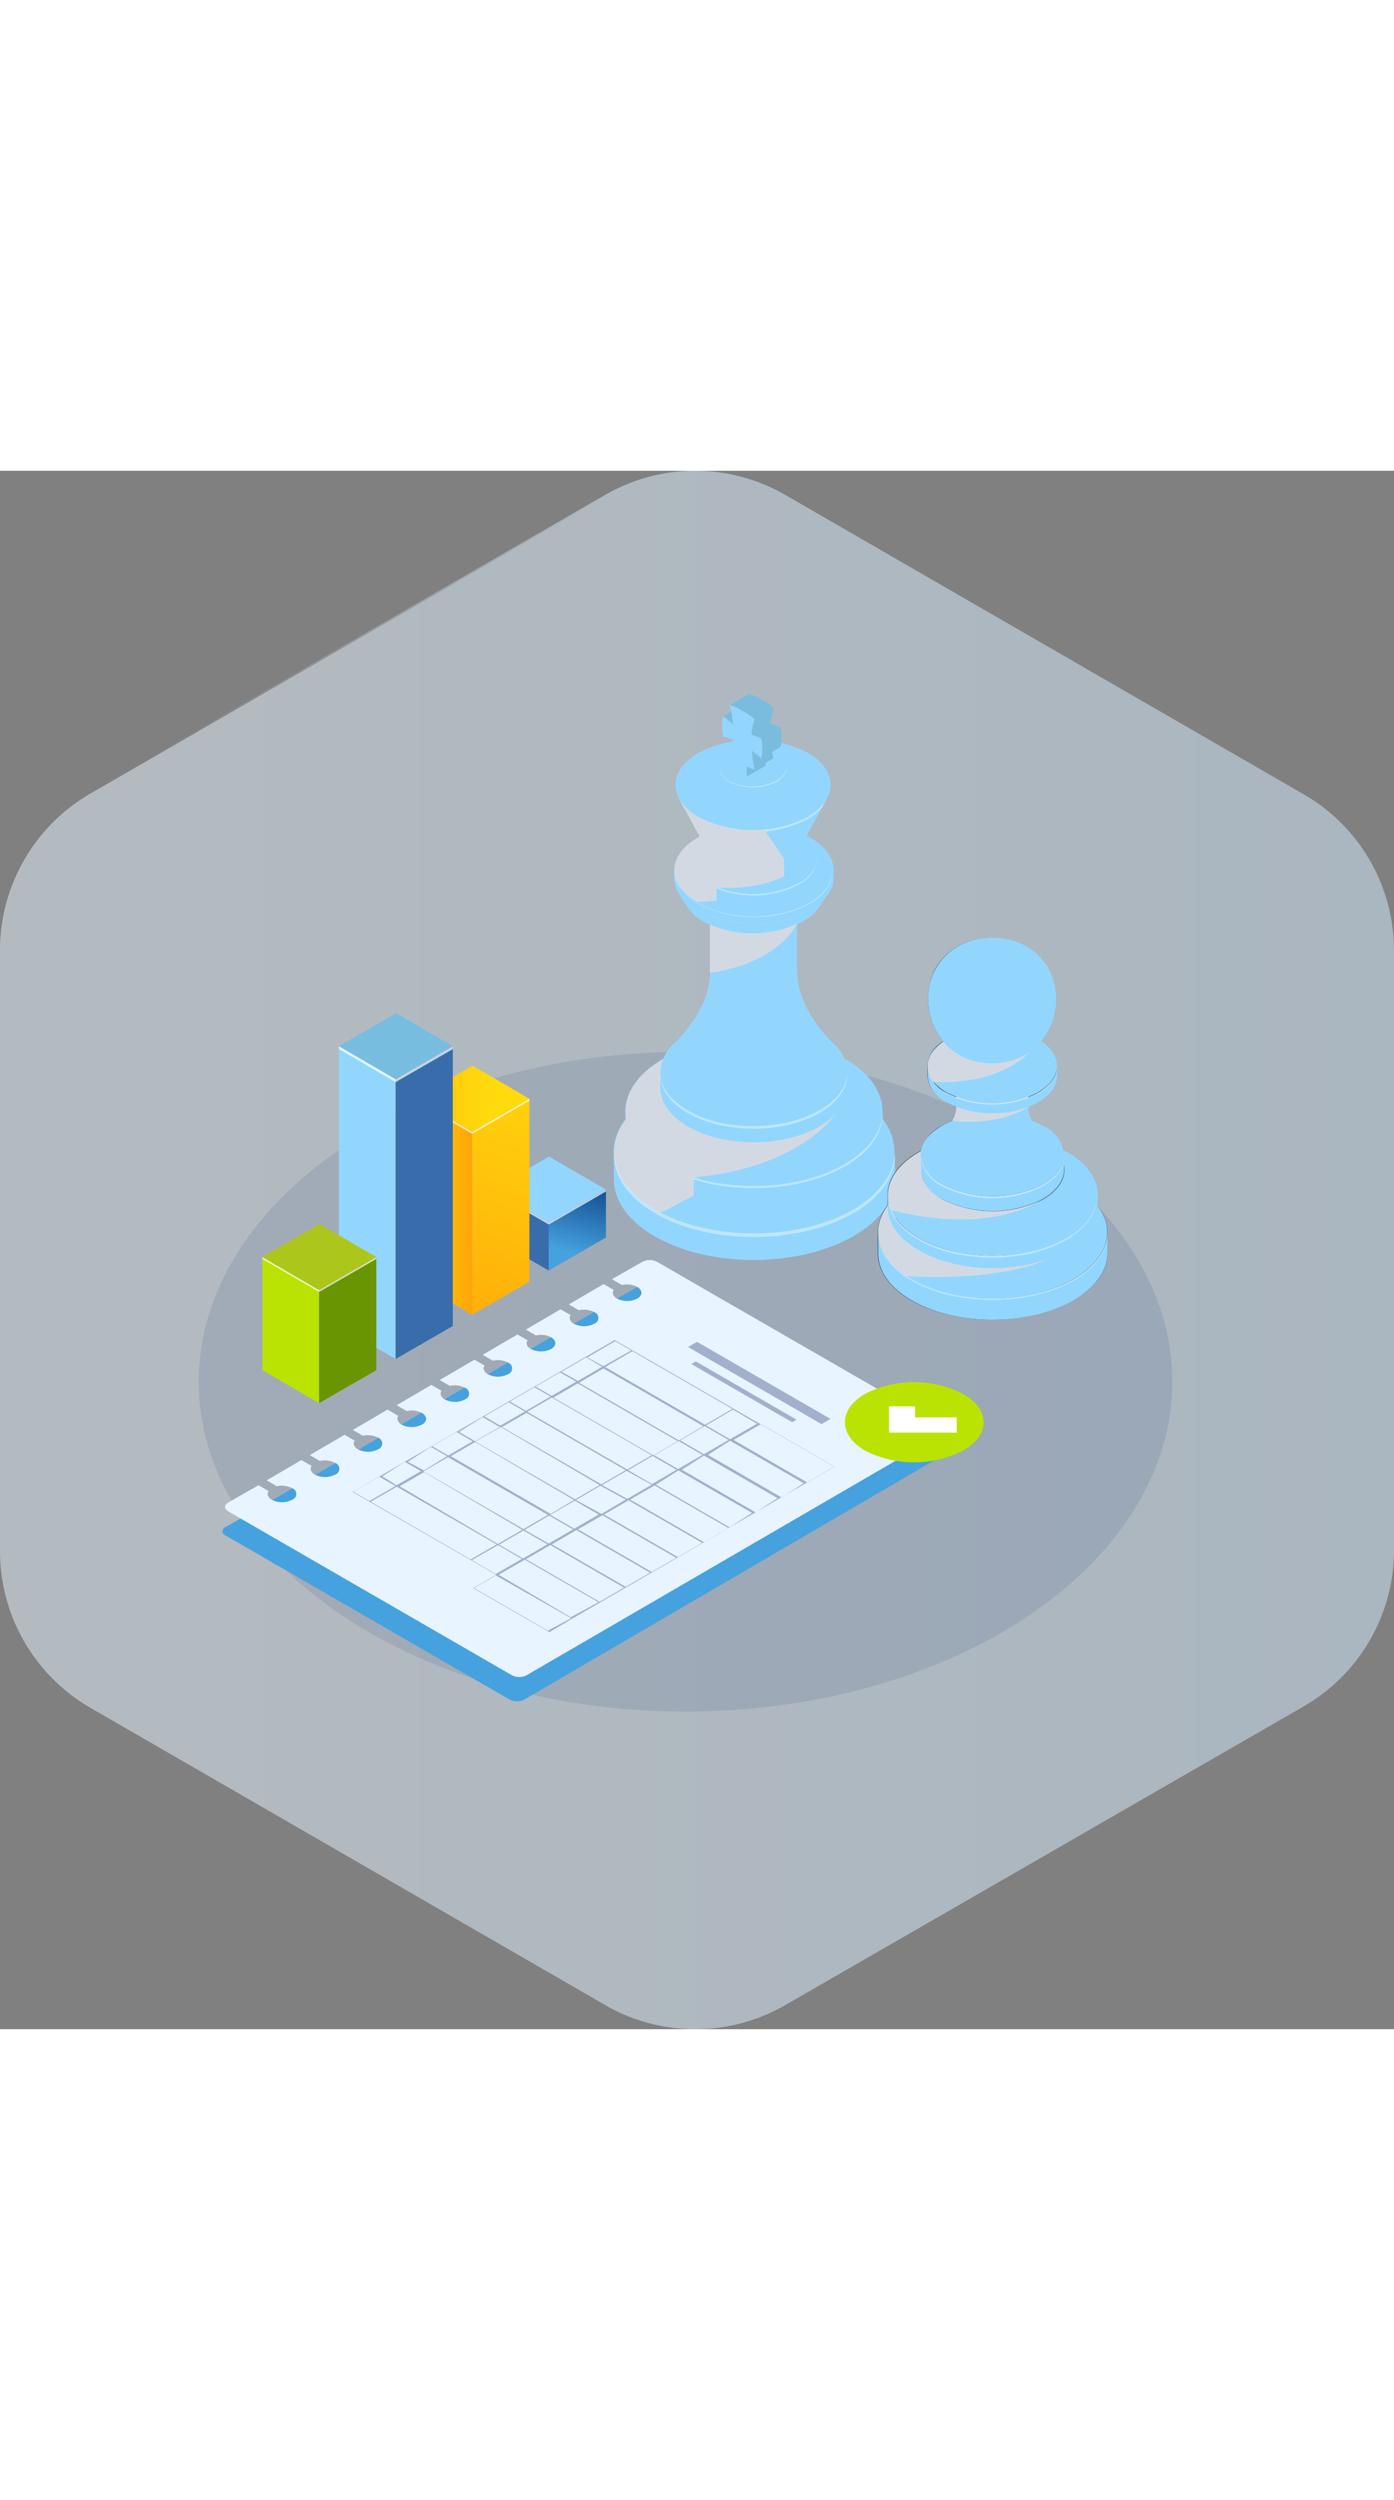 <svg viewBox="0 0 160.42 179.28" width="100" xmlns="http://www.w3.org/2000/svg" xmlns:xlink="http://www.w3.org/1999/xlink"><rect x="0" y="0" width="160.42" height="179.28" fill="#808080" stroke="none"/><linearGradient id="a" gradientUnits="userSpaceOnUse" x2="160.42" y1="89.64" y2="89.64"><stop offset="0" stop-color="#e9f6ff"/><stop offset="1" stop-color="#d4ecff"/></linearGradient><radialGradient id="b" cx="120.78" cy="63.61" gradientUnits="userSpaceOnUse" r="35.36"><stop offset="0" stop-color="#5a6885"/><stop offset="1" stop-color="#283145"/></radialGradient><linearGradient id="c" gradientTransform="matrix(-1 0 0 1 3220.81 0)" gradientUnits="userSpaceOnUse" x1="3152.09" x2="3155.09" y1="78.96" y2="90.01"><stop offset="0" stop-color="#002b70"/><stop offset="1" stop-color="#45a2df"/></linearGradient><linearGradient id="d" gradientTransform="matrix(-1 0 0 1 3220.81 0)" gradientUnits="userSpaceOnUse" x1="3166.47" x2="3173" y1="84.67" y2="84.67"><stop offset="0" stop-color="#ffa408"/><stop offset="1" stop-color="#ffdb0d"/></linearGradient><linearGradient id="e" x1="3169.66" x2="3156.94" xlink:href="#d" y1="104.6" y2="65.47"/><linearGradient id="f" x1="3184.73" x2="3164.08" xlink:href="#d" y1="72.24" y2="72.24"/><linearGradient id="g" x1="25.55" x2="108.33" xlink:href="#c" y1="117.52" y2="117.52"/><path d="m16.21 33.62 53.42-30.84a20.73 20.73 0 0 1 20.75 0l59.67 34.45a20.73 20.73 0 0 1 10.37 18v68.9a20.75 20.75 0 0 1 -10.37 18l-59.67 34.37a20.73 20.73 0 0 1 -20.75 0l.67.38-59.89-34.57a20.82 20.82 0 0 1 -10.41-18.03v-69.15a20.82 20.82 0 0 1 10.41-18l59.89-34.61" fill="url(#a)" opacity=".5"/><ellipse cx="78.89" cy="104.79" fill="#00256b" opacity=".1" rx="56.02" ry="37.95"/><path d="m102.92 78.33s0 .07 0 .1a6.14 6.14 0 0 0 -1.36-3.84v-.84c0-2.16-1.33-4.32-4.12-6l-.25-.09a5.37 5.37 0 0 0 -1.46-1.93 13.06 13.06 0 0 1 -.92-1 13.86 13.86 0 0 1 -.88-1.13s-.32-.46-.68-1.06c-.18-.31-.39-.73-.55-1a11.73 11.73 0 0 1 -.72-2 8 8 0 0 1 -.17-.82c0-.33-.08-.78-.09-1.11v-1.61c0-.51 0-1 0-1.45v-1.31c0-.37 0-.72 0-1.06a6.27 6.27 0 0 0 .58-.29 5.33 5.33 0 0 0 2-1.72c.32-.49.64-1 1-1.48v.07a3.51 3.51 0 0 0 .64-1.95c0-.28 0-.55 0-.83v.02c0-1.33-.82-2.66-2.53-3.7l-.33-.19-.28-.11 2.36-4.35c.95-1.75.28-3.73-2.06-5.14a13.91 13.91 0 0 0 -12.61-.12c-2.54 1.42-3.32 3.5-2.31 5.31q1.19 2.18 2.38 4.35l-.13.11c-1.9 1.06-2.83 2.48-2.8 3.9v.75a3.38 3.38 0 0 0 .62 1.9l1 1.48a5.24 5.24 0 0 0 1.71 1.56 9.33 9.33 0 0 0 .83.43v1.06 2.76 1.58.41s0 .27 0 .38a8.4 8.4 0 0 1 -.25 1.32 11.38 11.38 0 0 1 -.71 1.91c-.16.32-.37.74-.55 1-.27.46-.55.87-.66 1-.26.36-.48.67-.86 1.12a10.78 10.78 0 0 1 -.9 1 5.37 5.37 0 0 0 -1.41 1.87c-3 1.71-4.43 4-4.37 6.21v.82a6.12 6.12 0 0 0 -1.33 3.87s0-.08 0-.12v3.06c0 2.32 1.5 4.64 4.49 6.45 6.18 3.71 16.39 3.81 22.83.23 3.31-1.85 5-4.31 5-6.78z" fill="#92d6fe"/><path d="m98.42 71.89-1.91-.27c-5.16-3.11-13.71-3.19-19.09-.19s-5.55 7.95-.39 11 13.71 3.2 19.09.2 5.55-8 .39-11.06l1.91.27c6.17 3.71 6 9.63-.47 13.22s-16.65 3.48-22.83-.23-6-9.64.48-13.22 16.65-3.44 22.82.28z" fill="#92d6fe"/><path d="m76.27 82-1-.72c.26.19.54.37.83.55 5.66 3.4 15 3.5 20.92.21a14.51 14.51 0 0 0 1.3-.82l-.2.14-.81.58a11.39 11.39 0 0 1 -1.18.76c-5.38 3-13.93 2.91-19.09-.2-.28-.18-.53-.35-.77-.5z" fill="#92d6fe"/><path d="m72 75.9v-2.15c0 2.12 1.37 4.25 4.12 5.9 5.65 3.41 15 3.5 20.91.22 3-1.7 4.56-4 4.55-6.21v2.16c0 2.25-1.52 4.51-4.55 6.2-5.9 3.29-15.26 3.19-20.92-.21-2.76-1.65-4.11-3.81-4.11-5.91z" fill="#92d6fe"/><path d="m97 79.87c-5.89 3.28-15.26 3.19-20.91-.22-2.69-1.65-4.09-3.65-4.09-5.77v.12c0 2.13 1.38 4.26 4.12 5.91 5.66 3.41 15 3.5 20.92.21 3-1.66 4.49-3.86 4.54-6.07v-.38c-.02 2.25-1.58 4.5-4.58 6.2z" fill="#fff" opacity=".4"/><path d="m79.38 66.29 2-.68a12.22 12.22 0 0 0 -2.08.91c-4.29 2.39-4.43 6.33-.32 8.8s10.91 2.54 15.19.15 4.42-6.32.31-8.79l2.93 1.07c5.66 3.41 5.47 8.83-.43 12.12s-15.26 3.19-20.91-.22-5.47-8.82.43-12.11a17.17 17.17 0 0 1 2.88-1.25z" fill="#92d6fe"/><path d="m96.2 73.94v-3.16c-6-2.52-14.45-2.32-20.17.64-.19-1.76.91-3.57 3.29-4.9a12.22 12.22 0 0 1 2.08-.91l-2 .68a17.17 17.17 0 0 0 -2.86 1.25c-3.09 1.72-4.61 4-4.55 6.32v.82a6.12 6.12 0 0 0 -1.33 3.87s0-.08 0-.12v3.06c0 2.32 1.5 4.64 4.49 6.45.29.17.59.33.89.49v-3.06l3.79-2v-2.09c12.35-1.1 16.37-7.34 16.37-7.34z" fill="#d3d9e3"/><path d="m70.64 81.49c0-1 0-2 0-3.06 0 2.32 1.5 4.64 4.49 6.45 6.18 3.71 16.4 3.81 22.83.23 3.31-1.85 5-4.31 5-6.78v3.06c0 2.47-1.65 4.93-5 6.78-6.44 3.58-16.65 3.48-22.83-.23-2.99-1.81-4.48-4.13-4.49-6.45z" fill="#92d6fe"/><path d="m98 85.11c-6.43 3.58-16.65 3.48-22.83-.23-2.91-1.76-4.4-4-4.48-6.27v.23c0 2.32 1.5 4.65 4.49 6.45 6.13 3.71 16.34 3.82 22.82.23 3.23-1.8 4.89-4.19 5-6.59v-.6c-.08 2.47-1.74 4.93-5 6.78z" fill="#fff" opacity=".4"/><path d="m76 71v-1.8c0 1.54 1 3.09 3 4.29 4.1 2.51 10.9 2.51 15.18.15 2.21-1.23 3.31-2.87 3.31-4.51v1.87c0 1.64-1.1 3.27-3.3 4.5-4.28 2.39-11.08 2.32-15.19-.15-2-1.23-3-2.78-3-4.35z" fill="#92d6fe"/><path d="m94.18 73.64c-4.28 2.36-11.08 2.36-15.18-.15-2-1.17-2.94-2.67-3-4.18v.19c0 1.54 1 3.09 3 4.29 4.11 2.47 10.91 2.54 15.19.15 2.16-1.2 3.26-2.8 3.3-4.41v-.4c0 1.64-1.1 3.28-3.31 4.51z" fill="#fff" opacity=".4"/><path d="m95.72 65.73a13.06 13.06 0 0 1 -.92-1 13.86 13.86 0 0 1 -.88-1.13s-.32-.46-.68-1.06c-.18-.31-.39-.73-.55-1a11.73 11.73 0 0 1 -.72-2 8 8 0 0 1 -.17-.82c0-.33-.08-.78-.09-1.11v-1.61c0-.51 0-1 0-1.45v-1.31c0-.41 0-.8 0-1.17v-3.07c0-.14 0-.25 0-.33v-.15a2.53 2.53 0 0 1 -1.54 2.1 7.79 7.79 0 0 1 -7.07-.07 2.48 2.48 0 0 1 -1.4-2v1.68 1.87 1.17 2.73 1.58.41s0 .27 0 .38a8.4 8.4 0 0 1 -.25 1.32 11.38 11.38 0 0 1 -.71 1.91c-.16.32-.37.74-.55 1-.27.46-.55.87-.66 1-.26.36-.48.67-.86 1.12a10.78 10.78 0 0 1 -.9 1 4.57 4.57 0 0 0 -1.77 3.48c0 1.54 1 3.09 3 4.29 4.1 2.51 10.9 2.51 15.18.15 2.21-1.23 3.31-2.87 3.31-4.51a4.56 4.56 0 0 0 -1.77-3.4z" fill="#92d6fe"/><path d="m91.7 52.18v-3.18c0-.14 0-.25 0-.33v-.15a2.53 2.53 0 0 1 -1.54 2.1 7.79 7.79 0 0 1 -7.07-.07 2.48 2.48 0 0 1 -1.4-2v1.68 1.87 1.17 2.73 1.58a1.09 1.09 0 0 1 0 .18c7.98-1.17 10.01-5.57 10.01-5.58z" fill="#d3d9e3"/><path d="m93.26 42.34c3.48 2.1 3.36 5.44-.27 7.47a14.22 14.22 0 0 1 -12.88-.13c-3.49-2.1-3.37-5.44.26-7.47a14.24 14.24 0 0 1 12.89.13z" fill="#92d6fe"/><path d="m79.31 46v-1.55a3.59 3.59 0 0 0 2 2.94 11.46 11.46 0 0 0 10.42.11 3.75 3.75 0 0 0 2.27-3.09v1.59a3.75 3.75 0 0 1 -2.27 3.09 11.46 11.46 0 0 1 -10.37-.09 3.63 3.63 0 0 1 -2.05-3z" fill="#92d6fe"/><path d="m91.78 47.5a11.46 11.46 0 0 1 -10.42-.11 3.65 3.65 0 0 1 -2-2.84v.06a3.63 3.63 0 0 0 2 2.94 11.46 11.46 0 0 0 10.42.11 3.81 3.81 0 0 0 2.27-3v-.25a3.75 3.75 0 0 1 -2.27 3.09z" fill="#fff" opacity=".4"/><path d="m92 41.46h-1a9.28 9.28 0 0 0 -8.43-.08c-2.38 1.32-2.46 3.51-.18 4.88a9.31 9.31 0 0 0 8.43.09c2.38-1.33 2.46-3.51.18-4.89h1c2.82 1.7 2.73 4.4-.21 6a11.46 11.46 0 0 1 -10.42-.11c-2.82-1.69-2.72-4.39.22-6a11.47 11.47 0 0 1 10.41.11z" fill="#92d6fe"/><path d="m80.71 43.85v-2a2.92 2.92 0 0 0 1.66 2.38 9.28 9.28 0 0 0 8.43.08 3 3 0 0 0 1.83-2.5v2a3.06 3.06 0 0 1 -1.84 2.51 9.31 9.31 0 0 1 -8.43-.09 3 3 0 0 1 -1.65-2.38z" fill="#92d6fe"/><path d="m90.2 41.13a15.31 15.31 0 0 0 -7.49.14 9.51 9.51 0 0 1 7.49-.27v-.37a11.68 11.68 0 0 0 -8.62.69 6.55 6.55 0 0 0 -.87.57c-.11.08-.21.17-.3.25-3.62 2-3.75 5.35-.28 7.45a14.64 14.64 0 0 0 2.34-.16v-1.5c5.18.33 7.77-1.32 7.77-1.32z" fill="#d3d9e3"/><path d="m79.15 50.22-1-1.48a5.89 5.89 0 0 0 1.94 1.76 14.16 14.16 0 0 0 12.91.13 6.24 6.24 0 0 0 2.22-1.94c-.33.49-.65 1-1 1.48a5.33 5.33 0 0 1 -2 1.72 12.56 12.56 0 0 1 -11.42-.11 5.24 5.24 0 0 1 -1.65-1.56z" fill="#92d6fe"/><path d="m77.57 46.86v-.86c0 1.31.85 2.62 2.54 3.64a14.22 14.22 0 0 0 12.89.17c1.87-1.05 2.81-2.44 2.8-3.83v.83c0 1.39-.94 2.78-2.81 3.82a14.16 14.16 0 0 1 -12.88-.13c-1.69-1.02-2.53-2.33-2.54-3.64z" fill="#92d6fe"/><path d="m93 49.81a14.22 14.22 0 0 1 -12.88-.13 4.52 4.52 0 0 1 -2.54-3.59c0 1.31.85 2.62 2.54 3.63a14.19 14.19 0 0 0 12.88.18c1.85-1 2.79-2.4 2.8-3.78v-.12c0 1.37-.94 2.76-2.8 3.81z" fill="#fff" opacity=".4"/><path d="m93.09 32.56a13.91 13.91 0 0 0 -12.61-.12c-3.55 2-3.67 5.25-.26 7.3a13.9 13.9 0 0 0 12.61.13c3.55-1.98 3.67-5.25.26-7.31zm-3.79 3.12a6 6 0 0 1 -5.41 0c-1.46-.88-1.41-2.29.11-3.14a6 6 0 0 1 5.41.06c1.46.83 1.41 2.23-.11 3.08z" fill="#92d6fe"/><path d="m81 42.9c-.95-1.72-1.89-3.45-2.83-5.17a5.52 5.52 0 0 0 2.06 2 13.9 13.9 0 0 0 12.61.13 5.83 5.83 0 0 0 2.33-2.18c-.94 1.72-1.87 3.45-2.8 5.17a3.83 3.83 0 0 1 -1.56 1.46 9.28 9.28 0 0 1 -8.43-.08 3.78 3.78 0 0 1 -1.38-1.33z" fill="#92d6fe"/><path d="m80.22 40a13.87 13.87 0 0 0 12.61.13 6.66 6.66 0 0 0 1.8-1.42c.17-.33.35-.66.53-1a5.83 5.83 0 0 1 -2.33 2.18 13.9 13.9 0 0 1 -12.61-.13 5.52 5.52 0 0 1 -2.06-2l.54 1a6.23 6.23 0 0 0 1.52 1.24z" fill="#fff" opacity=".4"/><path d="m87.94 41.26a13.31 13.31 0 0 1 -7.72-1.52 5.52 5.52 0 0 1 -2.06-2c.94 1.71 1.84 3.44 2.84 5.16a3.78 3.78 0 0 0 1.38 1.34 9.37 9.37 0 0 0 7.83.37z" fill="#d3d9e3"/><path d="m89.41 32.68c1.46.88 1.41 2.28-.11 3.13a6 6 0 0 1 -5.41-.06c-1.46-.88-1.41-2.28.11-3.13a6 6 0 0 1 5.41.06z" fill="#fff" opacity=".4"/><path d="m89.41 32.55c1.46.88 1.41 2.28-.11 3.13a6 6 0 0 1 -5.41 0c-1.46-.88-1.41-2.29.11-3.14a6 6 0 0 1 5.41.01z" fill="#92d6fe"/><g fill="#7abcdd"><path d="m85.89 34 2.22-1.29-.01 1.21-2.22 1.29z"/><path d="m83.23 28.24 2.22-1.24c.37.32.73.61 1.1.88l-2.22 1.29c-.33-.32-.73-.61-1.1-.93z"/><path d="m86.47 32.2 2.22-1.29a15 15 0 0 0 .31 2.17l-2.22 1.29a15 15 0 0 1 -.31-2.17z"/><path d="m87.58 30.75 2.22-1.29a4.93 4.93 0 0 1 0 2.33l-2.22 1.29a4.93 4.93 0 0 0 0-2.33z"/><path d="m86.48 30.35 2.22-1.29a7.65 7.65 0 0 0 1.1.4l-2.22 1.29a8.11 8.11 0 0 1 -1.1-.4z"/><path d="m87.63 26.29a7.08 7.08 0 0 0 -1.42-.64l-2.21 1.29a7.34 7.34 0 0 1 1.42.64 8.4 8.4 0 0 1 1.42 1l2.22-1.29a8.4 8.4 0 0 0 -1.43-1z"/></g><path d="m87.58 30.75a8.11 8.11 0 0 1 -1.1-.4 7.63 7.63 0 0 1 .35-1.76 8.4 8.4 0 0 0 -1.42-1 7.34 7.34 0 0 0 -1.41-.65 14.85 14.85 0 0 1 .34 2.18c-.37-.27-.73-.56-1.1-.88a4.92 4.92 0 0 0 0 2.33 8.16 8.16 0 0 1 1.11.39 8.16 8.16 0 0 1 -.35 1.77 9.81 9.81 0 0 0 .93.7v1.21l1 .57v-1.21a4.48 4.48 0 0 0 .93.37 15 15 0 0 1 -.35-2.17c.37.27.74.56 1.1.88a4.93 4.93 0 0 0 -.03-2.33z" fill="#92d6fe"/><path d="m86.83 28.59 2.22-1.29a7.63 7.63 0 0 0 -.35 1.76l-2.22 1.29a7.63 7.63 0 0 1 .35-1.76z" fill="#7abcdd"/><path d="m127.43 87.55v.06a4.89 4.89 0 0 0 -1-2.89l-.18-.27v-1.17s0 0 0 .08c0-1.77-1.08-3.53-3.35-4.9l-.54-.26a4.32 4.32 0 0 0 -2.24-2.78 8.4 8.4 0 0 0 -1.38-.67 2.5 2.5 0 0 1 -.28-.59 3.44 3.44 0 0 1 -.16-.69 2.83 2.83 0 0 1 0-.3 8.81 8.81 0 0 0 1-.48c1.52-.85 2.29-2 2.28-3.12v-1a3.53 3.53 0 0 0 -1.84-2.88 7.46 7.46 0 0 0 .66-.94 9.63 9.63 0 0 0 .5-1 8.62 8.62 0 0 0 .38-1.22c.06-.22.09-.52.13-.74a7.53 7.53 0 0 0 0-2 9 9 0 0 0 -.2-1 12.47 12.47 0 0 0 -.49-1.28 4.56 4.56 0 0 0 -.4-.67 7.28 7.28 0 0 0 -.81-1 2.92 2.92 0 0 0 -.45-.41c-.24-.19-.59-.43-.85-.6a5.74 5.74 0 0 0 -.87-.45 7.29 7.29 0 0 0 -1.22-.41c-.11 0-.57-.13-.78-.16a9 9 0 0 0 -1.14-.08 7.58 7.58 0 0 0 -1.91.2 7.18 7.18 0 0 0 -1.21.37 6.49 6.49 0 0 0 -.86.41 6.64 6.64 0 0 0 -1.35 1 6.24 6.24 0 0 0 -1.18 1.47 6.89 6.89 0 0 0 -.69 1.82 11.67 11.67 0 0 0 -.19 1.43 9.72 9.72 0 0 0 .06 1.32 8.47 8.47 0 0 0 .5 1.91 9.72 9.72 0 0 0 .44.92 12.48 12.48 0 0 0 .73 1.06 3.48 3.48 0 0 0 -1.82 2.9s0 0 0-.06v1.08a3.63 3.63 0 0 0 2.07 3 7.34 7.34 0 0 0 1.26.61 3.17 3.17 0 0 1 -.45 1.59 9.58 9.58 0 0 0 -1.12.52 4.53 4.53 0 0 0 -2.47 2.9l-.17.09c-2.51 1.4-3.75 3.28-3.7 5.15 0 0 0-.06 0-.09v1.17l-.18.26a5 5 0 0 0 -.94 2.87v2.43c0 1.9 1.22 3.79 3.67 5.27 5 3 13.39 3.12 18.64.19 2.76-1.52 4.12-3.52 4.11-5.52 0-.83 0-1.64-.01-2.45z" fill="url(#b)"/><path d="m102 84.78 1.69-2.46c-1.6 2.32-.83 5.07 2.36 7 4.34 2.61 11.53 2.68 16 .16 3.45-1.92 4.36-4.79 2.67-7.21l1.71 2.46c2 2.8.9 6.14-3.1 8.37-5.26 2.93-13.61 2.84-18.65-.19-3.68-2.23-4.54-5.43-2.68-8.13z" fill="#92d6fe"/><path d="m120.56 90.68-.07-.46c-4.49 1.72-10.59 1.41-14.44-.91-3.19-1.92-4-4.67-2.36-7l-1.69 2.47c-1.79 2.61-1 5.67 2.34 7.87 11.5.6 16.22-1.97 16.22-1.97z" fill="#d3d9e3"/><path d="m106.52 78 2.48-1.23c-.15.07-.29.15-.43.23-3.28 1.83-3.39 4.84-.24 6.74a12.81 12.81 0 0 0 11.63.12c3.28-1.83 3.39-4.85.25-6.74l2.77 1.34c4.61 2.78 4.45 7.2-.35 9.88s-12.45 2.6-17.06-.17-4.45-7.2.35-9.88c.17-.12.38-.23.6-.29z" fill="#92d6fe"/><path d="m119.76 83.94a12.85 12.85 0 0 1 -11.47-.2c-3.15-1.9-3-4.91.24-6.74.14-.08.28-.16.43-.23l-2.44 1.23c-.22.1-.43.21-.64.33-3.22 1.79-4.35 4.37-3.36 6.71 9.25 2.35 14.69.4 17.24-1.1z" fill="#d3d9e3"/><path d="m101.07 90.06c0-.81 0-1.62 0-2.43 0 1.9 1.22 3.8 3.67 5.27 5 3 13.39 3.12 18.65.19 2.7-1.51 4.06-3.52 4.05-5.54v2.43c0 2-1.35 4-4.06 5.54-5.25 2.93-13.6 2.84-18.64-.19-2.45-1.48-3.67-3.33-3.67-5.27z" fill="#92d6fe"/><path d="m123.38 93.09c-5.26 2.93-13.61 2.84-18.65-.19-2.38-1.43-3.59-3.27-3.66-5.11 0 1.9 1.22 3.8 3.67 5.27 5 3 13.39 3.12 18.64.19 2.64-1.47 4-3.43 4.06-5.39 0-.12 0-.24 0-.36 0 2.07-1.36 4.08-4.06 5.59z" fill="#fff" opacity=".4"/><path d="m120.16 75.42a8.4 8.4 0 0 0 -1.38-.67 2.5 2.5 0 0 1 -.28-.59 3.44 3.44 0 0 1 -.16-.69c0-.15 0-.35 0-.49v-3.4a2.08 2.08 0 0 1 -1.34 1.72 6.38 6.38 0 0 1 -5.8-.06 2 2 0 0 1 -1.15-1.64v3.4a3.27 3.27 0 0 1 -.46 1.78 9.58 9.58 0 0 0 -1.12.52c-1.68.94-2.53 2.2-2.53 3.45a4.06 4.06 0 0 0 2.34 3.25 12.84 12.84 0 0 0 11.64.12c1.69-.94 2.54-2.2 2.53-3.46a4 4 0 0 0 -2.29-3.24z" fill="#92d6fe"/><path d="m118.32 73.17a1.28 1.28 0 0 1 0-.19v-3.4a2.08 2.08 0 0 1 -1.32 1.72 6.38 6.38 0 0 1 -5.8-.06 2 2 0 0 1 -1.15-1.64v3.4a3.27 3.27 0 0 1 -.46 1.78c5.72.63 8.73-1.61 8.73-1.61z" fill="#d3d9e3"/><path d="m106 80.45c0-.56 0-1.13 0-1.7a4.06 4.06 0 0 0 2.28 3.25 12.84 12.84 0 0 0 11.64.12c1.69-.94 2.54-2.2 2.53-3.46v1.7c0 1.26-.85 2.52-2.54 3.46a12.81 12.81 0 0 1 -11.63-.12 4 4 0 0 1 -2.28-3.25z" fill="#92d6fe"/><path d="m119.92 82.16a12.84 12.84 0 0 1 -11.64-.16 4.06 4.06 0 0 1 -2.28-3.14v.08a4 4 0 0 0 2.29 3.29 12.81 12.81 0 0 0 11.63.12c1.65-.92 2.49-2.13 2.53-3.35v-.3c.01 1.3-.84 2.52-2.53 3.46z" fill="#fff" opacity=".4"/><path d="m102.18 84.77c0-.47 0-1 0-1.42 0 1.74 1.12 3.47 3.36 4.82 4.61 2.77 12.25 2.85 17.06.17 2.47-1.38 3.71-3.22 3.71-5.06v1.42c0 1.84-1.24 3.69-3.71 5.07-4.81 2.68-12.44 2.6-17-.18-2.3-1.34-3.42-3.08-3.42-4.82z" fill="#92d6fe"/><path d="m122.59 88.34c-4.81 2.68-12.45 2.6-17.06-.17-2.2-1.33-3.31-3-3.35-4.73v.13c0 1.73 1.12 3.47 3.36 4.81 4.61 2.78 12.24 2.86 17 .18 2.44-1.36 3.68-3.17 3.71-5v-.3c.05 1.86-1.19 3.74-3.66 5.08z" fill="#fff" opacity=".4"/><path d="m109.92 65 2.17-.89-.43.2c-1.45.81-1.5 2.15-.11 3a5.69 5.69 0 0 0 5.16 0c1.45-.81 1.5-2.15.11-3l2.74 1.15c2.85 1.71 2.75 4.44-.22 6.1a11.59 11.59 0 0 1 -10.51-.11c-2.85-1.71-2.75-4.44.21-6.09a6.47 6.47 0 0 1 .88-.36z" fill="#92d6fe"/><path d="m116.71 67.34a5.69 5.69 0 0 1 -5.16 0c-1.39-.84-1.34-2.18.11-3l.43-.2-2.17.89a6.47 6.47 0 0 0 -.88.42c-2.32 1.29-2.88 3.25-1.64 4.86 7.88.34 11-3.37 11-3.37l-.22-2-1.39-.58c1.42.83 1.37 2.17-.08 2.98z" fill="#d3d9e3"/><path d="m106.76 69.61c0-.36 0-.72 0-1.08a3.67 3.67 0 0 0 2.08 3 11.59 11.59 0 0 0 10.51.11c1.53-.86 2.29-2 2.29-3.13v1.09c0 1.14-.76 2.27-2.28 3.12a11.58 11.58 0 0 1 -10.52-.11 3.63 3.63 0 0 1 -2.08-3z" fill="#92d6fe"/><path d="m119.34 71.61a11.59 11.59 0 0 1 -10.51-.11 3.67 3.67 0 0 1 -2.07-2.9 3.66 3.66 0 0 0 2.07 3 11.61 11.61 0 0 0 10.52.1 3.79 3.79 0 0 0 2.28-3v-.17c0 1.09-.76 2.22-2.29 3.08z" fill="#fff" opacity=".4"/><path d="m121.47 59.77a9 9 0 0 0 -.2-1 12.47 12.47 0 0 0 -.49-1.28 4.56 4.56 0 0 0 -.4-.67 7.28 7.28 0 0 0 -.81-1 2.92 2.92 0 0 0 -.45-.41c-.24-.19-.59-.43-.85-.6a5.74 5.74 0 0 0 -.87-.45 7.29 7.29 0 0 0 -1.22-.41c-.11 0-.57-.13-.78-.16a9 9 0 0 0 -1.14-.08 7.58 7.58 0 0 0 -1.91.2 7.18 7.18 0 0 0 -1.21.37 6.49 6.49 0 0 0 -.86.41 6.64 6.64 0 0 0 -1.35 1 6.24 6.24 0 0 0 -1.18 1.47 6.89 6.89 0 0 0 -.75 1.84 11.67 11.67 0 0 0 -.19 1.43 9.72 9.72 0 0 0 .06 1.32 8.47 8.47 0 0 0 .5 1.91 9.72 9.72 0 0 0 .44.92 12.48 12.48 0 0 0 .73 1.06 3.3 3.3 0 0 0 .47.52 6.1 6.1 0 0 0 .84.71 8.69 8.69 0 0 0 .82.5 9 9 0 0 0 1.17.47 8.32 8.32 0 0 0 4.09.14 7.26 7.26 0 0 0 2-.75 6.81 6.81 0 0 0 1.66-1.33 7.91 7.91 0 0 0 .87-1.19 9.63 9.63 0 0 0 .5-1 8.62 8.62 0 0 0 .38-1.22c.06-.22.09-.52.13-.74a7.53 7.53 0 0 0 0-1.98z" fill="#92d6fe"/><path d="m56.61 82.69v5.52l6.54 3.8v-5.52z" fill="#396caa"/><path d="m63.15 86.49v5.52l6.58-3.8v-5.52z" fill="url(#c)"/><path d="m63.15 86.49 6.58-3.8v.22l-6.58 3.8-6.54-3.8v-.22z" fill="#fff" opacity=".7"/><path d="m56.61 82.69 6.54 3.8 6.58-3.8-6.54-3.8z" fill="#92d6fe"/><path d="m47.8 72.25v21.04l6.54 3.8v-21.05z" fill="url(#d)"/><path d="m54.34 76.04v21.05l6.58-3.8v-21.05z" fill="url(#e)"/><path d="m54.34 76.04 6.58-3.8v.23l-6.58 3.8-6.54-3.79v-.23z" fill="#fff" opacity=".7"/><path d="m47.8 72.25 6.54 3.79 6.58-3.8-6.54-3.8z" fill="url(#f)"/><path d="m39 66.19v32.19l6.53 3.8v-32.19z" fill="#92d6fe"/><path d="m45.53 69.99v32.19l6.58-3.8v-32.19z" fill="#396caa"/><path d="m45.53 69.99 6.58-3.8v.34l-6.58 3.8-6.53-3.8v-.34z" fill="#fff" opacity=".7"/><path d="m39 66.19 6.53 3.8 6.58-3.8-6.53-3.8z" fill="#77bde0"/><path d="m30.19 90.45v13.01l6.53 3.8v-13.01z" fill="#bae303"/><path d="m36.72 94.25v13.01l6.59-3.8v-13.01z" fill="#699502"/><path d="m36.72 94.25 6.59-3.8v.22l-6.59 3.8-6.53-3.8v-.22z" fill="#fff" opacity=".7"/><path d="m30.19 90.45 6.53 3.8 6.59-3.8-6.54-3.8z" fill="#adc61c"/><path d="m108 112.59-32.68-18.86a1.86 1.86 0 0 0 -1.69 0l-3.5 2 1.17.68a2.61 2.61 0 0 1 1.75.21.71.71 0 0 1 0 1.35 2.56 2.56 0 0 1 -2.32 0c-.48-.28-.6-.68-.38-1l-1.16-.68-4 2.34 1.17.68a2.57 2.57 0 0 1 1.74.21.71.71 0 0 1 0 1.35 2.58 2.58 0 0 1 -2.33 0c-.47-.28-.6-.67-.37-1l-1.17-.68-4 2.34 1.16.68a2.61 2.61 0 0 1 1.75.21.71.71 0 0 1 0 1.35 2.56 2.56 0 0 1 -2.32 0c-.47-.27-.6-.67-.38-1l-1.16-.67-4 2.34 1.17.67a2.57 2.57 0 0 1 1.74.21.71.71 0 0 1 0 1.35 2.58 2.58 0 0 1 -2.33 0c-.47-.27-.59-.67-.37-1l-1.23-.67-4 2.34 1.16.67a2.59 2.59 0 0 1 1.75.21.71.71 0 0 1 0 1.35 2.56 2.56 0 0 1 -2.32 0c-.47-.27-.6-.67-.37-1l-1.17-.67-4 2.34 1.17.67a2.57 2.57 0 0 1 1.74.21c.65.38.65 1 0 1.35a2.56 2.56 0 0 1 -2.32 0c-.48-.27-.6-.67-.38-1l-1.17-.67-4 2.34 1.16.67a2.54 2.54 0 0 1 1.75.22.71.71 0 0 1 0 1.34 2.58 2.58 0 0 1 -2.33 0c-.47-.27-.6-.67-.37-1l-1.17-.67-4 2.34 1.17.67a2.55 2.55 0 0 1 1.75.22.71.71 0 0 1 0 1.34 2.56 2.56 0 0 1 -2.32 0c-.48-.27-.6-.67-.38-1l-1.16-.67-4 2.34 1.16.67a2.54 2.54 0 0 1 1.75.22c.64.37.65 1 0 1.34a2.58 2.58 0 0 1 -2.33 0c-.47-.27-.6-.67-.37-1l-1.17-.67-3.5 2a.52.52 0 0 0 0 1l32.66 18.86a1.86 1.86 0 0 0 1.69 0l47.66-27.8c.45-.27.45-.7 0-.97z" fill="url(#g)"/><path d="m95.28 111.83-15.36-8.87-1.03.6 15.36 8.87z" fill="#a3b0cc"/><path d="m70.44 102.72-30.15 17.52 16.53 9.54-2.64 1.54 8.76 5.06 2.72-1.58 30.08-17.48zm16.39 9.62-3.14 1.83-2.76-1.59 3.15-1.83zm-9.13 2-2.81 1.64-11.5-6.64 2.81-1.63zm-11.36-6.72 2.81-1.63 11.5 6.64-2.81 1.63zm8.41 8.38-2.81 1.63-11.5-6.63 2.81-1.63zm-3 1.71-2.75 1.65-11.5-6.64 2.81-1.64zm-3 1.72-2.75 1.64-11.5-6.64 2.81-1.63zm-2.95 1.71-2.81 1.64-11.5-6.64 2.81-1.64zm-3 1.72-2.81 1.63-11.5-6.64 2.81-1.63zm-3 1.71-2.81 1.64-11.5-6.64 2.81-1.64zm.14.08 2.75 1.59-2.81 1.64-2.75-1.59zm.14-.08 3.01-1.57 2.75 1.59-2.84 1.58zm2.95-1.71 2.97-1.63 2.75 1.59-2.75 1.64zm3-1.72 2.97-1.62 2.75 1.59-2.81 1.63zm2.95-1.71 2.81-1.63 2.75 1.58-2.66 1.62zm3-1.72 2.81-1.63 2.75 1.59-2.81 1.63zm3.02-1.71 2.81-1.63 2.78 1.63-2.81 1.63zm3-1.72 2.81-1.63 2.75 1.59-2.8 1.63zm6-3.62-3.14 1.83-11.5-6.64 3.08-1.85zm-13.49-7.79 1.79 1.13-3.15 1.83-1.85-1.07zm-3.28 1.91 1.77 1.08-2.81 1.63-1.85-1.07zm-3 1.71 1.85 1.07-2.81 1.64-1.85-1.07zm-2.95 1.72 1.85 1.07-2.81 1.63-1.86-1.07zm-3 1.71 1.88 1.08-2.81 1.64-1.86-1.07zm-2.94 1.72 1.85 1.07-2.81 1.63-1.86-1.07zm-3 1.71 1.86 1.07-2.81 1.64-1.8-1.06zm-2.95 1.72 1.86 1.07-2.81 1.63-1.86-1.07zm-3 1.71 1.86 1.07-2.81 1.64-1.86-1.07zm-5.93 3.45 3-1.73 1.86 1.07-3 1.73zm2 1.15 3-1.73 11.5 6.64-3 1.73zm11.64 6.72 3-1.73 2.84 1.63-3 1.73zm8.73 8.1-8.48-4.89 2.5-1.46 8.49 4.9zm2.64-1.53-8.48-4.9 3-1.73 8.48 4.9zm3.12-1.81-8.37-4.86 2.78-1.66 8.48 4.89zm3-1.72-8.48-4.9 2.89-1.62 8.49 4.9zm2.95-1.71-8.48-4.9 2.81-1.63 8.49 4.89zm3-1.72-8.49-4.89 2.82-1.64 8.48 4.9zm3-1.71-8.54-4.89 2.82-1.63 8.48 4.89zm2.95-1.72-8.49-4.88 2.82-1.64 8.48 4.9zm3-1.71-8.48-4.9 2.81-1.63 8.48 4.89zm3-1.72-8.61-4.85 2.81-1.64 8.48 4.9zm-5.53-6.61 3.04-1.82 8.48 4.9-3.14 1.83z" fill="#a3b0cc"/><path d="m90.87 112.21.51-.3-11.59-6.69-.51.3z" fill="#a3b0cc"/><path d="m108.27 109.83-32.66-18.83a1.86 1.86 0 0 0 -1.69 0l-3.5 2 1.16.67a2.59 2.59 0 0 1 1.75.21c.65.38.65 1 0 1.35a2.58 2.58 0 0 1 -2.33 0c-.47-.27-.59-.67-.37-1l-1.17-.67-4 2.34 1.16.67a2.61 2.61 0 0 1 1.75.21.71.71 0 0 1 0 1.35 2.56 2.56 0 0 1 -2.32 0c-.47-.27-.6-.67-.38-1l-1.16-.67-4 2.34 1.17.67a2.57 2.57 0 0 1 1.74.21c.65.38.65 1 0 1.35a2.58 2.58 0 0 1 -2.33 0c-.47-.27-.6-.67-.37-1l-1.17-.67-4 2.34 1.16.67a2.54 2.54 0 0 1 1.75.22.71.71 0 0 1 0 1.34 2.53 2.53 0 0 1 -2.32 0c-.47-.27-.6-.67-.38-1l-1.16-.67-4 2.34 1.17.67a2.52 2.52 0 0 1 1.74.22.71.71 0 0 1 0 1.34 2.5 2.5 0 0 1 -2.32 0c-.48-.27-.6-.67-.38-1l-1.17-.67-4 2.34 1.16.67a2.54 2.54 0 0 1 1.75.22c.64.37.65 1 0 1.34a2.55 2.55 0 0 1 -2.33 0c-.47-.28-.6-.68-.38-1l-1.24-.73-4 2.34 1.17.67a2.57 2.57 0 0 1 1.74.22.71.71 0 0 1 0 1.34 2.53 2.53 0 0 1 -2.32 0c-.48-.28-.6-.68-.38-1l-1.16-.67-4 2.34 1.16.67a2.59 2.59 0 0 1 1.75.22.71.71 0 0 1 0 1.35 2.58 2.58 0 0 1 -2.33 0c-.47-.28-.6-.68-.37-1l-1.17-.68-4 2.34 1.17.68a2.61 2.61 0 0 1 1.75.21.71.71 0 0 1 0 1.35 2.56 2.56 0 0 1 -2.32 0c-.47-.28-.6-.68-.38-1l-1.16-.68-3.5 2c-.47.27-.46.7 0 1l32.66 18.86a1.86 1.86 0 0 0 1.69 0l47.74-27.74a.52.52 0 0 0 -.07-.99z" fill="#e8f4ff"/><path d="m95.57 109.07-15.36-8.87-1.03.6 15.36 8.87z" fill="#a3b0cc"/><path d="m70.73 100-30.15 17.48 16.53 9.52-2.65 1.54 8.77 5.06 2.71-1.6 30.06-17.43zm16.38 9.63-3.11 1.78-2.75-1.59 3.11-1.82zm-9.12 2-2.81 1.63-11.5-6.64 2.81-1.63zm-11.36-6.72 2.81-1.64 11.5 6.64-2.81 1.64zm8.37 8.34-2.82 1.64-11.5-6.64 2.82-1.64zm-3 1.72-2.81 1.63-11.42-6.6 2.82-1.63zm-3 1.71-2.81 1.64-11.5-6.64 2.94-1.68zm-2.95 1.72-2.68 1.6-11.5-6.64 2.81-1.63zm-3 1.71-2.81 1.64-11.5-6.64 2.81-1.64zm-2.95 1.72-2.81 1.63-11.29-6.64 2.81-1.63zm.14.08 2.75 1.59-2.8 1.63-2.76-1.59zm.14-.08 2.81-1.64 2.76 1.59-2.81 1.64zm2.95-1.72 2.81-1.63 2.76 1.59-2.81 1.63zm2.95-1.71 2.81-1.64 2.91 1.59-2.78 1.65zm3-1.72 2.82-1.63 2.9 1.59-2.81 1.63zm3-1.71 2.82-1.64 2.75 1.59-2.81 1.64zm3-1.72 2.81-1.63 2.75 1.59-2.81 1.63zm3-1.71 2.81-1.64 2.75 1.59-2.84 1.64zm6-3.62-3.14 1.82-11.5-6.64 3.14-1.82zm-13.49-7.79 1.85 1.07-3.2 1.8-1.86-1zm-3.35 1.87 1.86 1.07-2.81 1.64-1.86-1.07zm-3 1.72 1.86 1.07-2.81 1.63-1.86-1.07zm-2.95 1.71 1.86 1.07-2.82 1.64-1.85-1.07zm-2.95 1.72 1.86 1.07-2.82 1.63-1.85-1.07zm-3 1.71 1.96 1.14-2.82 1.64-1.85-1.07zm-3 1.72 1.85 1.07-2.81 1.63-1.85-1.07zm-2.95 1.71 1.85 1.07-2.66 1.64-1.85-1zm-3 1.72 1.85 1.07-2.81 1.63-1.63-1.04zm-5.93 3.44 3-1.73 1.85 1.07-3 1.73zm2 1.15 3-1.73 11.5 6.64-3 1.73zm11.64 6.72 3-1.73 2.75 1.59-3 1.73zm8.74 8.11-8.48-4.9 2.5-1.45 8.67 4.92zm2.64-1.54-8.29-4.89 3-1.73 8.48 4.89zm3.32-1.78-8.48-4.9 2.81-1.63 8.48 4.9zm3-1.72-8.48-4.89 2.81-1.64 8.48 4.9zm3-1.71-8.48-4.9 2.81-1.63 8.48 4.9zm3-1.71-8.48-4.9 2.81-1.63 8.48 4.89zm3-1.72-8.48-4.9 2.81-1.63 8.48 4.9zm2.95-1.71-8.48-4.9 2.6-1.64 8.48 4.89zm3-1.72-8.48-4.9 2.53-1.63 8.48 4.9zm3-1.71-8.48-4.9 2.53-1.63 8.48 4.89zm-5.53-6.62 3.15-1.82 8.48 4.9-3.14 1.82z" fill="#a3b0cc"/><path d="m91.15 109.45.52-.29-11.59-6.7-.52.3z" fill="#a3b0cc"/><path d="m110.82 106.19a12.44 12.44 0 0 0 -11.27 0c-3.1 1.8-3.08 4.73 0 6.53a12.44 12.44 0 0 0 11.27 0c3.18-1.8 3.18-4.72 0-6.53z" fill="#bae303"/><path d="m110.09 108.9.02 1.75h-7.8l-.01-3.02h3.01l.01 1.27z" fill="#fff"/></svg>